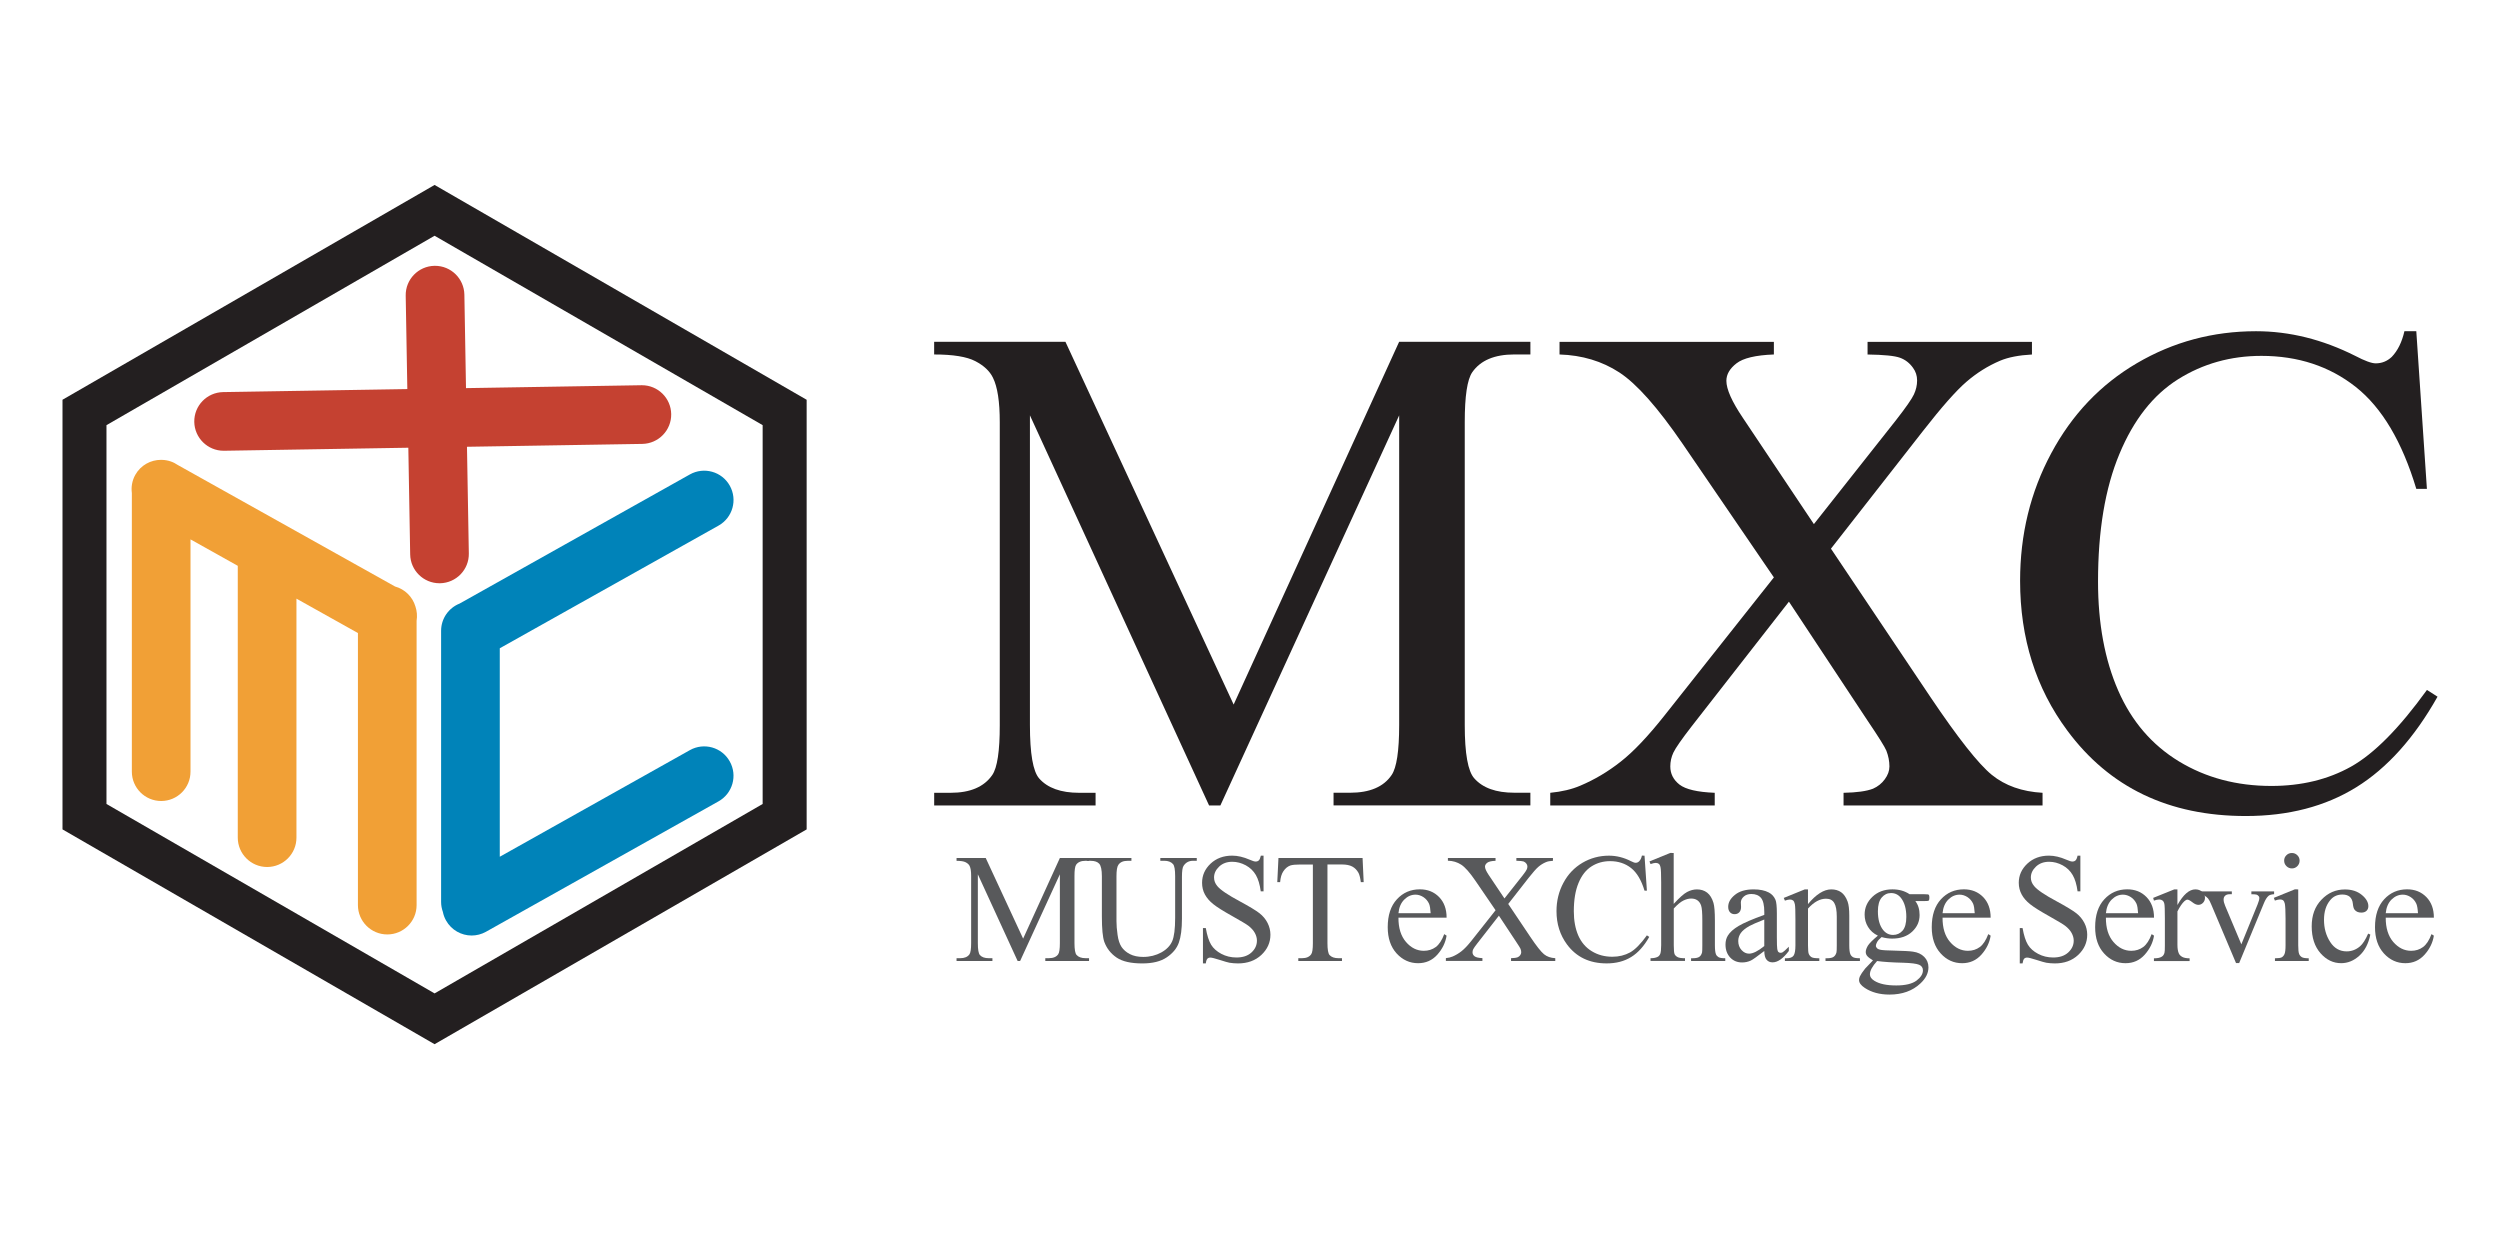 <?xml version="1.0" encoding="utf-8"?>
<!-- Generator: Adobe Illustrator 14.0.0, SVG Export Plug-In . SVG Version: 6.00 Build 43363)  -->
<!DOCTYPE svg PUBLIC "-//W3C//DTD SVG 1.1//EN" "http://www.w3.org/Graphics/SVG/1.1/DTD/svg11.dtd">
<svg version="1.1" id="Layer_1" xmlns="http://www.w3.org/2000/svg" xmlns:xlink="http://www.w3.org/1999/xlink" x="0px" y="0px"
	 width="100px" height="50px" viewBox="0 0 100 50" enable-background="new 0 0 100 50" xml:space="preserve">
<g display="none">
	<g display="inline">
		<path d="M83.696,33.272V13.127h-4.226v20.146H83.696z"/>
		<path d="M44.07,33.771V19.553h-4.226v14.218H44.07z"/>
		<path d="M45.204,13.448c0.024-1.618-1.342-2.949-3.054-2.975c-1.71-0.025-3.118,1.265-3.141,2.884
			c-0.021,1.453,1.08,2.671,2.542,2.924c-0.018,0.317-0.085,0.718-0.28,1.092c0,0,2.741-0.607,3.655-2.754
			C45.098,14.261,45.198,13.866,45.204,13.448z"/>
		<g>
			<path d="M75.706,21.193c-1.094-1.306-2.411-1.96-3.955-1.96c-1.966,0-3.482,0.766-4.547,2.297l0.013-1.978h-3.762
				c0.02,0.931-0.005,19.976-0.005,19.976h4.227l0.055-7.065c0.313,0.477,0.781,0.861,1.404,1.157
				c0.625,0.295,1.322,0.441,2.095,0.441c1.65,0,3.047-0.618,4.186-1.856c1.286-1.412,1.928-3.327,1.928-5.747
				C77.345,24.253,76.797,22.498,75.706,21.193z M70.398,30.908c-1.689,0-3.058-1.901-3.058-4.246c0-2.345,1.368-4.246,3.058-4.246
				c1.688,0,3.057,1.9,3.057,4.246C73.455,29.007,72.087,30.908,70.398,30.908z"/>
		</g>
		<path d="M60.58,25.252c0-0.044-0.005-0.084-0.006-0.128c-0.063-3.088-2.323-5.571-5.108-5.571c-1.59,0-3.011,0.811-3.948,2.079
			h-0.001l0.006-2.079h-4.089v14.218h4.555v-4.35v-2.178v-0.177c0-0.446,0.068-0.857,0.204-1.236
			c0.137-0.378,0.382-0.731,0.737-1.061c0.354-0.329,0.796-0.494,1.323-0.494c0.745,0,1.282,0.271,1.608,0.814
			c0.245,0.406,0.399,0.938,0.46,1.596c0.021,0.22,0.031,0.453,0.031,0.701v3.473v2.911h4.228v-8.432
			c0-0.019-0.002-0.035-0.002-0.054C60.578,25.273,60.58,25.263,60.58,25.252z"/>
		<g>
			<path d="M87.433,39.528h4.724c0.252-0.647,0.589-1.517,1.019-2.637c0.601-1.563,2.411-6.303,2.411-6.303L99.5,20.401h-4.387
				l-2.849,6.623l-2.575-6.623h-4.158l4.586,10.68L87.433,39.528z"/>
		</g>
	</g>
	<g display="inline">
		<path fill="#93C83D" d="M6.784,26.606c1.134-1.136,1.134-2.981,0-4.115l-4.073-4.074l2.057-2.057l4.074,4.074
			c2.268,2.269,2.268,5.959,0,8.228l-4.135,4.135L2.65,30.741L6.784,26.606z"/>
		<circle fill="#93C83D" cx="2.711" cy="24.579" r="2.211"/>
		<path fill="#8C5DA5" d="M21.227,26.606c-1.134-1.136-1.134-2.981,0-4.115l4.071-4.072l-2.057-2.057l-4.072,4.071
			c-2.268,2.269-2.268,5.96,0,8.229l4.135,4.134l2.057-2.057L21.227,26.606z"/>
		<circle fill="#8C5DA5" cx="25.3" cy="24.579" r="2.211"/>
		<path fill="#00C0F2" d="M16.033,31.801c-1.135-1.135-2.98-1.135-4.114,0l-4.104,4.104l-2.057-2.057l4.104-4.105
			c2.269-2.268,5.959-2.268,8.228,0l4.135,4.136l-2.057,2.058L16.033,31.801z"/>
		<path fill="#00C0F2" d="M14.005,33.664c-1.221,0-2.21,0.988-2.21,2.21s0.99,2.211,2.21,2.211c1.222,0,2.212-0.989,2.212-2.211
			S15.228,33.664,14.005,33.664z"/>
		<path fill="#F06022" d="M16.033,17.358c-1.135,1.134-2.98,1.134-4.114,0l-4.074-4.074L5.788,15.34l4.073,4.074
			c2.269,2.269,5.959,2.269,8.228,0l4.104-4.104l-2.057-2.056L16.033,17.358z"/>
		<path fill="#F06022" d="M14.005,11.073c-1.221,0-2.21,0.99-2.21,2.21c0,1.222,0.99,2.21,2.21,2.21c1.222,0,2.212-0.989,2.212-2.21
			C16.217,12.063,15.228,11.073,14.005,11.073z"/>
	</g>
</g>
<g display="none">
	<g display="inline">
		<g>
			<rect x="24.16" y="2.861" fill="#ED2330" width="18.615" height="18.615"/>
		</g>
		<g>
			<rect x="26.859" y="5.598" fill="#FFFFFF" width="13.178" height="13.14"/>
		</g>
		<g>
			<rect x="29.615" y="8.435" fill="#ED2330" width="7.701" height="7.701"/>
		</g>
	</g>
	<g display="inline">
		<g>
			<rect x="78.764" y="12.625" fill="#165DA1" width="16.781" height="16.785"/>
		</g>
		<g>
			<rect x="81.195" y="15.094" fill="#FFFFFF" width="11.883" height="11.847"/>
		</g>
		<g>
			<rect x="83.682" y="17.652" fill="#165DA1" width="6.94" height="6.943"/>
		</g>
	</g>
	<g display="inline">
		<g>
			<rect x="5.545" y="21.476" fill="#FCCC15" width="18.615" height="18.613"/>
		</g>
		<g>
			<rect x="8.245" y="24.212" fill="#FFFFFF" width="13.178" height="13.14"/>
		</g>
		<g>
			<rect x="11" y="27.05" fill="#FCCC15" width="7.7" height="7.7"/>
		</g>
	</g>
	<g display="inline">
		<path fill="#231F20" d="M25.608,39.59V23.019h6.559l2.923,10.334l2.922-10.334h6.559V39.59h-4.878v-5.063l0.069-2.578l0.276-2.992
			h-0.046L36.978,39.59h-3.775l-3.015-10.634h-0.046l0.23,2.44l0.115,2.577v5.616H25.608L25.608,39.59z"/>
		<path fill="#231F20" d="M60.061,41.452l-2.257-2.276c-0.537,0.23-1.14,0.429-1.806,0.599c-0.669,0.169-1.439,0.252-2.313,0.252
			c-1.304,0-2.493-0.198-3.567-0.599c-1.074-0.399-1.991-0.981-2.75-1.749c-0.76-0.766-1.343-1.699-1.749-2.797
			c-0.407-1.096-0.61-2.335-0.61-3.717c0-1.271,0.207-2.441,0.622-3.51c0.414-1.066,1.008-1.979,1.783-2.738
			c0.774-0.76,1.696-1.338,2.761-1.737c1.067-0.399,2.237-0.599,3.511-0.599c1.32,0,2.521,0.218,3.602,0.656
			c1.083,0.437,2.002,1.051,2.761,1.841c0.759,0.791,1.34,1.712,1.737,2.761c0.4,1.051,0.6,2.175,0.6,3.373
			c0,1.074-0.162,2.13-0.482,3.164c-0.323,1.036-0.806,1.952-1.45,2.75l1.887,1.911L60.061,41.452z M54.95,31.534l1.773,1.796
			c0.152-0.554,0.23-1.259,0.23-2.118c0-1.41-0.297-2.528-0.887-3.349c-0.591-0.821-1.4-1.231-2.43-1.231
			c-0.581,0-1.081,0.134-1.495,0.403c-0.414,0.268-0.748,0.62-1.001,1.059c-0.253,0.438-0.433,0.924-0.54,1.461
			c-0.108,0.538-0.162,1.089-0.162,1.657c0,0.582,0.05,1.148,0.149,1.692s0.272,1.049,0.519,1.519
			c0.244,0.469,0.582,0.844,1.012,1.127c0.429,0.285,0.951,0.426,1.565,0.426c0.262,0,0.537-0.053,0.828-0.161l-1.864-1.864
			L54.95,31.534z"/>
		<path fill="#231F20" d="M68.278,33.813v5.777h-5.433V23.019h7.825c2.7,0,4.6,0.372,5.695,1.116
			c1.098,0.744,1.646,1.943,1.646,3.601c0,0.997-0.232,1.856-0.702,2.578c-0.467,0.721-1.162,1.212-2.081,1.474
			c0.554,0.198,0.978,0.379,1.276,0.54c0.3,0.162,0.568,0.389,0.805,0.68c0.238,0.291,0.419,0.69,0.543,1.197
			c0.123,0.507,0.184,1.167,0.184,1.979c0,1.242,0.03,2.036,0.091,2.383c0.063,0.344,0.224,0.517,0.484,0.517v0.507h-5.499
			c-0.078-0.199-0.143-0.563-0.196-1.094c-0.055-0.528-0.081-1.131-0.081-1.806c0-0.583-0.034-1.05-0.104-1.404
			c-0.069-0.353-0.202-0.636-0.401-0.853c-0.201-0.215-0.487-0.372-0.864-0.472c-0.377-0.099-0.886-0.149-1.531-0.149H68.278z
			 M68.278,30.177h2.14c0.874,0,1.522-0.123,1.945-0.368c0.42-0.245,0.632-0.644,0.632-1.197c0-0.567-0.198-0.997-0.599-1.289
			c-0.398-0.292-0.926-0.437-1.588-0.437h-2.53V30.177z"/>
	</g>
	<g display="inline">
		<g>
			<rect x="79.883" y="37.858" fill="#231F20" width="9.475" height="9.477"/>
		</g>
		<g>
			<rect x="81.063" y="39.057" fill="#FFFFFF" width="7.11" height="7.091"/>
		</g>
		<g>
			<rect x="83.412" y="41.4" fill="#231F20" width="2.412" height="2.406"/>
		</g>
	</g>
</g>
<g>
	<g>
		<path fill="#231F20" d="M48.363,32.218l-7.166-15.604v12.389c0,1.141,0.123,1.853,0.369,2.134c0.337,0.383,0.87,0.575,1.6,0.575
			h0.657v0.507h-6.456v-0.507h0.656c0.784,0,1.34-0.236,1.667-0.711c0.202-0.292,0.301-0.957,0.301-1.997V16.888
			c0-0.821-0.091-1.414-0.273-1.779c-0.127-0.264-0.363-0.485-0.705-0.663c-0.342-0.178-0.891-0.267-1.647-0.267v-0.506h5.252
			l6.728,14.509l6.619-14.509h5.251v0.505h-0.643c-0.793,0-1.353,0.238-1.682,0.711c-0.202,0.292-0.301,0.958-0.301,1.997v12.116
			c0,1.14,0.127,1.852,0.382,2.133c0.338,0.383,0.871,0.574,1.599,0.574h0.644v0.507h-7.873V31.71h0.656
			c0.792,0,1.349-0.236,1.668-0.711c0.199-0.292,0.301-0.957,0.301-1.996V16.614l-7.152,15.604H48.363z"/>
		<path fill="#231F20" d="M73.238,21.947l3.979,5.935c1.104,1.641,1.922,2.677,2.454,3.111c0.534,0.434,1.211,0.673,2.031,0.719
			v0.506h-7.96v-0.506c0.53-0.01,0.921-0.064,1.179-0.164c0.189-0.083,0.349-0.209,0.471-0.377c0.124-0.169,0.185-0.339,0.185-0.514
			c0-0.208-0.041-0.419-0.122-0.629c-0.063-0.154-0.315-0.555-0.752-1.202l-3.146-4.759l-3.884,4.978
			c-0.409,0.528-0.656,0.883-0.738,1.06c-0.083,0.177-0.123,0.361-0.123,0.553c0,0.292,0.123,0.534,0.369,0.727
			c0.247,0.19,0.715,0.3,1.408,0.327v0.506H62.01v-0.506c0.465-0.045,0.866-0.141,1.204-0.286c0.565-0.239,1.104-0.557,1.614-0.96
			c0.511-0.399,1.094-1.016,1.75-1.844l4.377-5.526l-3.652-5.346c-0.993-1.45-1.837-2.4-2.529-2.852
			c-0.692-0.452-1.491-0.691-2.393-0.719v-0.505h8.574v0.505c-0.729,0.027-1.229,0.146-1.497,0.356
			c-0.269,0.209-0.403,0.441-0.403,0.697c0,0.338,0.22,0.83,0.656,1.477l2.844,4.255l3.295-4.171
			c0.384-0.493,0.619-0.83,0.705-1.013c0.085-0.182,0.129-0.368,0.129-0.56s-0.055-0.36-0.163-0.506
			c-0.136-0.192-0.31-0.327-0.521-0.404c-0.209-0.077-0.643-0.121-1.298-0.13v-0.505h6.576v0.505
			c-0.52,0.028-0.943,0.11-1.271,0.247c-0.493,0.209-0.943,0.493-1.354,0.848c-0.411,0.354-0.991,1.012-1.737,1.968L73.238,21.947z"
			/>
		<path fill="#231F20" d="M96.652,13.249l0.424,6.306h-0.424c-0.566-1.887-1.373-3.246-2.42-4.076
			c-1.051-0.829-2.309-1.244-3.775-1.244c-1.229,0-2.341,0.312-3.336,0.937c-0.994,0.625-1.777,1.621-2.345,2.988
			c-0.571,1.367-0.855,3.068-0.855,5.101c0,1.676,0.269,3.131,0.807,4.362s1.348,2.173,2.427,2.831
			c1.081,0.657,2.314,0.984,3.7,0.984c1.203,0,2.266-0.258,3.187-0.773c0.92-0.516,1.933-1.539,3.036-3.068l0.423,0.271
			c-0.929,1.649-2.015,2.858-3.255,3.625c-1.239,0.766-2.712,1.148-4.416,1.148c-3.073,0-5.452-1.139-7.139-3.42
			c-1.258-1.695-1.887-3.691-1.887-5.989c0-1.851,0.413-3.551,1.245-5.101c0.829-1.549,1.97-2.75,3.426-3.603
			c1.453-0.852,3.042-1.279,4.766-1.279c1.34,0,2.662,0.329,3.967,0.985c0.382,0.2,0.655,0.3,0.82,0.3
			c0.245,0,0.459-0.085,0.643-0.259c0.237-0.247,0.406-0.588,0.506-1.026L96.652,13.249L96.652,13.249z"/>
	</g>
	<g>
		<path fill="#58595B" d="M40.706,38.441l-1.592-3.468v2.753c0,0.255,0.027,0.411,0.082,0.475c0.075,0.086,0.193,0.127,0.355,0.127
			h0.146v0.113h-1.435v-0.113h0.146c0.174,0,0.298-0.052,0.371-0.156c0.044-0.065,0.067-0.213,0.067-0.445v-2.693
			c0-0.182-0.02-0.313-0.061-0.396c-0.028-0.058-0.08-0.106-0.156-0.146s-0.198-0.059-0.367-0.059V34.32h1.167l1.496,3.225
			l1.47-3.225h1.167v0.112h-0.143c-0.176,0-0.301,0.053-0.374,0.158c-0.044,0.064-0.066,0.212-0.066,0.442v2.693
			c0,0.253,0.028,0.411,0.084,0.473c0.076,0.085,0.194,0.129,0.356,0.129h0.143v0.112h-1.75v-0.112h0.146
			c0.176,0,0.299-0.053,0.371-0.158c0.044-0.065,0.066-0.213,0.066-0.443v-2.754l-1.59,3.468L40.706,38.441L40.706,38.441z"/>
		<path fill="#58595B" d="M46.413,34.433V34.32h1.458v0.112h-0.156c-0.161,0-0.286,0.069-0.374,0.204
			c-0.042,0.063-0.063,0.209-0.063,0.438v1.672c0,0.413-0.042,0.732-0.125,0.961c-0.081,0.228-0.242,0.424-0.482,0.586
			c-0.24,0.164-0.566,0.244-0.98,0.244c-0.45,0-0.791-0.076-1.023-0.232c-0.233-0.157-0.398-0.367-0.496-0.63
			c-0.064-0.182-0.097-0.52-0.097-1.016v-1.61c0-0.253-0.036-0.418-0.105-0.499c-0.07-0.077-0.183-0.117-0.339-0.117h-0.155v-0.112
			h1.781v0.112h-0.158c-0.17,0-0.292,0.054-0.364,0.161c-0.051,0.071-0.076,0.225-0.076,0.455v1.795c0,0.16,0.014,0.345,0.044,0.552
			c0.028,0.207,0.083,0.366,0.159,0.482c0.078,0.115,0.188,0.211,0.333,0.286c0.145,0.075,0.323,0.113,0.533,0.113
			c0.269,0,0.51-0.062,0.724-0.179c0.212-0.118,0.357-0.269,0.436-0.45c0.079-0.184,0.118-0.494,0.118-0.932v-1.669
			c0-0.257-0.028-0.418-0.085-0.483c-0.079-0.089-0.196-0.133-0.353-0.133H46.413L46.413,34.433z"/>
		<path fill="#58595B" d="M50.542,34.226v1.427H50.43c-0.037-0.273-0.102-0.492-0.196-0.653c-0.095-0.163-0.229-0.292-0.402-0.387
			c-0.176-0.094-0.355-0.142-0.542-0.142c-0.211,0-0.385,0.063-0.522,0.191c-0.137,0.13-0.206,0.274-0.206,0.439
			c0,0.125,0.043,0.239,0.131,0.343c0.125,0.153,0.424,0.354,0.896,0.607c0.385,0.208,0.648,0.367,0.789,0.477
			c0.141,0.111,0.25,0.241,0.325,0.391c0.076,0.149,0.114,0.308,0.114,0.471c0,0.312-0.122,0.581-0.363,0.808
			c-0.242,0.226-0.554,0.339-0.935,0.339c-0.119,0-0.232-0.011-0.337-0.027c-0.063-0.012-0.193-0.047-0.39-0.112
			c-0.198-0.063-0.324-0.095-0.376-0.095c-0.051,0-0.09,0.015-0.12,0.045c-0.03,0.031-0.052,0.094-0.064,0.188h-0.114v-1.412h0.114
			c0.052,0.295,0.123,0.517,0.212,0.664c0.089,0.146,0.226,0.269,0.409,0.366s0.385,0.146,0.604,0.146
			c0.253,0,0.453-0.065,0.601-0.2c0.146-0.134,0.219-0.292,0.219-0.475c0-0.101-0.027-0.203-0.083-0.306
			c-0.056-0.103-0.142-0.198-0.259-0.289c-0.08-0.061-0.295-0.189-0.648-0.388c-0.353-0.197-0.604-0.354-0.751-0.472
			c-0.149-0.117-0.262-0.248-0.339-0.389c-0.078-0.142-0.114-0.299-0.114-0.469c0-0.296,0.113-0.55,0.339-0.765
			c0.227-0.213,0.516-0.321,0.866-0.321c0.219,0,0.451,0.055,0.696,0.161c0.113,0.05,0.193,0.075,0.24,0.075
			c0.052,0,0.096-0.014,0.128-0.046c0.034-0.031,0.061-0.096,0.082-0.19H50.542L50.542,34.226z"/>
		<path fill="#58595B" d="M54.503,34.32l0.044,0.966h-0.114c-0.022-0.169-0.053-0.291-0.09-0.364
			c-0.063-0.117-0.146-0.203-0.251-0.26c-0.106-0.056-0.242-0.083-0.413-0.083h-0.581v3.147c0,0.254,0.028,0.411,0.083,0.475
			c0.077,0.084,0.196,0.127,0.356,0.127h0.142v0.112h-1.747v-0.112h0.145c0.175,0,0.298-0.052,0.371-0.158
			c0.046-0.064,0.067-0.212,0.067-0.443v-3.147h-0.496c-0.192,0-0.328,0.013-0.41,0.041c-0.105,0.04-0.195,0.112-0.271,0.224
			c-0.074,0.108-0.119,0.257-0.133,0.441h-0.114l0.047-0.965H54.503L54.503,34.32z"/>
		<path fill="#58595B" d="M55.938,36.706c-0.003,0.413,0.099,0.737,0.301,0.972c0.202,0.235,0.44,0.354,0.714,0.354
			c0.183,0,0.341-0.051,0.477-0.15c0.135-0.101,0.248-0.272,0.339-0.517l0.094,0.061c-0.042,0.278-0.166,0.53-0.369,0.76
			c-0.206,0.229-0.462,0.342-0.77,0.342c-0.334,0-0.62-0.13-0.859-0.39c-0.237-0.261-0.356-0.611-0.356-1.051
			c0-0.478,0.122-0.849,0.366-1.114c0.244-0.267,0.551-0.4,0.92-0.4c0.312,0,0.568,0.104,0.769,0.309c0.2,0.206,0.3,0.479,0.3,0.825
			L55.938,36.706L55.938,36.706z M55.938,36.529h1.288c-0.011-0.179-0.031-0.303-0.063-0.378c-0.051-0.112-0.127-0.201-0.227-0.267
			c-0.101-0.064-0.205-0.098-0.314-0.098c-0.169,0-0.319,0.065-0.45,0.196C56.038,36.114,55.96,36.297,55.938,36.529z"/>
		<path fill="#58595B" d="M60.329,36.158l0.885,1.319c0.245,0.364,0.427,0.595,0.546,0.692s0.269,0.149,0.451,0.158v0.113h-1.769
			v-0.113c0.118-0.003,0.205-0.014,0.262-0.036c0.043-0.018,0.077-0.045,0.104-0.083c0.028-0.039,0.041-0.077,0.041-0.115
			c0-0.046-0.009-0.092-0.028-0.14c-0.013-0.034-0.069-0.123-0.166-0.268l-0.699-1.058l-0.862,1.106
			c-0.092,0.118-0.147,0.196-0.165,0.236c-0.019,0.039-0.028,0.079-0.028,0.122c0,0.067,0.028,0.119,0.083,0.161
			s0.158,0.066,0.313,0.073v0.112h-1.462v-0.112c0.104-0.011,0.192-0.031,0.269-0.064c0.123-0.052,0.244-0.124,0.357-0.213
			s0.243-0.225,0.39-0.409l0.972-1.229l-0.812-1.188c-0.221-0.322-0.408-0.534-0.563-0.635c-0.155-0.1-0.331-0.154-0.532-0.158
			V34.32h1.906v0.112c-0.161,0.006-0.274,0.032-0.333,0.078c-0.06,0.047-0.089,0.101-0.089,0.156c0,0.075,0.049,0.184,0.145,0.328
			l0.633,0.944l0.733-0.927c0.084-0.109,0.137-0.184,0.155-0.225c0.02-0.039,0.03-0.082,0.03-0.125c0-0.042-0.014-0.08-0.038-0.112
			c-0.029-0.042-0.069-0.072-0.114-0.09c-0.047-0.016-0.145-0.025-0.289-0.028V34.32h1.463v0.112
			c-0.116,0.006-0.21,0.023-0.283,0.055c-0.11,0.046-0.21,0.109-0.302,0.188c-0.091,0.079-0.22,0.226-0.387,0.438L60.329,36.158z"/>
		<path fill="#58595B" d="M65.781,34.226l0.095,1.401h-0.095c-0.126-0.419-0.305-0.721-0.537-0.905
			c-0.233-0.184-0.515-0.276-0.839-0.276c-0.274,0-0.521,0.068-0.742,0.208c-0.221,0.139-0.395,0.358-0.521,0.663
			c-0.127,0.304-0.189,0.683-0.189,1.134c0,0.373,0.06,0.695,0.179,0.971c0.121,0.272,0.3,0.482,0.54,0.627
			c0.24,0.147,0.514,0.221,0.822,0.221c0.267,0,0.503-0.06,0.709-0.173c0.204-0.114,0.428-0.342,0.673-0.683l0.094,0.062
			c-0.206,0.366-0.447,0.635-0.722,0.804c-0.276,0.172-0.604,0.256-0.982,0.256c-0.685,0-1.213-0.253-1.587-0.759
			c-0.278-0.378-0.419-0.82-0.419-1.33c0-0.412,0.092-0.79,0.277-1.134c0.184-0.346,0.438-0.61,0.762-0.802
			c0.322-0.188,0.676-0.284,1.059-0.284c0.297,0,0.592,0.072,0.881,0.22c0.084,0.043,0.146,0.065,0.183,0.065
			c0.055,0,0.103-0.018,0.143-0.059c0.054-0.054,0.091-0.129,0.111-0.228L65.781,34.226L65.781,34.226z"/>
		<path fill="#58595B" d="M66.948,34.12v2.036c0.227-0.246,0.403-0.406,0.535-0.476s0.264-0.104,0.396-0.104
			c0.157,0,0.294,0.043,0.408,0.13c0.112,0.088,0.197,0.225,0.252,0.411c0.038,0.127,0.057,0.366,0.057,0.711v0.984
			c0,0.176,0.016,0.297,0.043,0.36c0.021,0.049,0.056,0.087,0.104,0.116c0.049,0.028,0.139,0.042,0.268,0.042v0.109h-1.368v-0.109
			h0.064c0.129,0,0.219-0.021,0.271-0.061c0.052-0.038,0.085-0.098,0.105-0.175c0.007-0.032,0.01-0.127,0.01-0.285v-0.983
			c0-0.305-0.015-0.504-0.047-0.599c-0.03-0.095-0.082-0.167-0.15-0.215s-0.151-0.07-0.249-0.07c-0.1,0-0.202,0.027-0.311,0.08
			c-0.107,0.052-0.236,0.158-0.385,0.318v1.471c0,0.189,0.012,0.308,0.032,0.354c0.021,0.046,0.06,0.086,0.117,0.117
			c0.059,0.033,0.157,0.047,0.3,0.047v0.109h-1.379v-0.109c0.123,0,0.22-0.019,0.291-0.058c0.04-0.021,0.073-0.059,0.098-0.116
			c0.023-0.056,0.037-0.172,0.037-0.346v-2.52c0-0.318-0.009-0.514-0.024-0.586c-0.013-0.072-0.037-0.125-0.069-0.149
			c-0.032-0.025-0.074-0.038-0.127-0.038c-0.042,0-0.111,0.015-0.205,0.047l-0.043-0.106l0.833-0.34L66.948,34.12L66.948,34.12z"/>
		<path fill="#58595B" d="M70.571,38.04c-0.286,0.22-0.465,0.35-0.538,0.382c-0.109,0.051-0.225,0.076-0.349,0.076
			c-0.192,0-0.352-0.065-0.476-0.197s-0.188-0.305-0.188-0.52c0-0.136,0.031-0.253,0.092-0.354c0.082-0.138,0.228-0.267,0.433-0.389
			c0.206-0.122,0.548-0.27,1.027-0.443v-0.109c0-0.276-0.045-0.469-0.133-0.571c-0.089-0.104-0.217-0.155-0.385-0.155
			c-0.127,0-0.229,0.036-0.304,0.104c-0.076,0.069-0.116,0.147-0.116,0.235l0.008,0.179c0,0.093-0.024,0.164-0.071,0.214
			c-0.049,0.051-0.11,0.075-0.188,0.075c-0.075,0-0.137-0.026-0.184-0.078c-0.048-0.053-0.071-0.124-0.071-0.216
			c0-0.175,0.088-0.333,0.269-0.479c0.178-0.146,0.427-0.219,0.749-0.219c0.248,0,0.45,0.042,0.608,0.126
			c0.119,0.063,0.209,0.16,0.266,0.294c0.035,0.086,0.054,0.266,0.054,0.536v0.944c0,0.266,0.006,0.428,0.016,0.487
			c0.011,0.061,0.026,0.101,0.05,0.121s0.05,0.029,0.081,0.029c0.032,0,0.061-0.007,0.085-0.021
			c0.043-0.024,0.125-0.101,0.247-0.222v0.17c-0.228,0.304-0.444,0.455-0.651,0.455c-0.099,0-0.178-0.033-0.237-0.103
			C70.604,38.323,70.574,38.206,70.571,38.04z M70.571,37.842v-1.061c-0.306,0.121-0.504,0.208-0.592,0.258
			c-0.161,0.09-0.276,0.184-0.346,0.28c-0.067,0.098-0.103,0.203-0.103,0.319c0,0.146,0.043,0.267,0.131,0.363
			c0.087,0.096,0.188,0.145,0.301,0.145C70.118,38.146,70.32,38.046,70.571,37.842z"/>
		<path fill="#58595B" d="M72.319,36.164c0.325-0.392,0.637-0.589,0.933-0.589c0.152,0,0.282,0.038,0.392,0.113
			c0.11,0.076,0.196,0.201,0.261,0.376c0.044,0.122,0.066,0.309,0.066,0.559v1.189c0,0.176,0.016,0.296,0.044,0.357
			c0.022,0.051,0.058,0.09,0.107,0.119c0.05,0.028,0.142,0.042,0.275,0.042v0.109h-1.377v-0.109h0.059
			c0.129,0,0.22-0.021,0.271-0.061c0.053-0.038,0.088-0.098,0.109-0.175c0.008-0.029,0.012-0.125,0.012-0.285V36.67
			c0-0.253-0.033-0.437-0.1-0.55c-0.065-0.115-0.176-0.172-0.331-0.172c-0.242,0-0.482,0.131-0.72,0.395v1.468
			c0,0.188,0.011,0.305,0.033,0.35c0.028,0.06,0.067,0.103,0.116,0.13c0.05,0.027,0.151,0.04,0.304,0.04v0.11h-1.377v-0.11h0.062
			c0.141,0,0.236-0.035,0.285-0.106c0.05-0.071,0.074-0.21,0.074-0.412v-1.033c0-0.335-0.007-0.538-0.022-0.61
			s-0.038-0.123-0.07-0.15c-0.031-0.024-0.072-0.039-0.126-0.039c-0.057,0-0.125,0.016-0.203,0.045l-0.046-0.109l0.837-0.34h0.132
			L72.319,36.164L72.319,36.164L72.319,36.164z"/>
		<path fill="#58595B" d="M75.115,37.426c-0.171-0.082-0.302-0.198-0.393-0.348c-0.092-0.149-0.137-0.313-0.137-0.494
			c0-0.276,0.104-0.513,0.312-0.712c0.208-0.197,0.474-0.298,0.798-0.298c0.266,0,0.495,0.064,0.689,0.195h0.59
			c0.087,0,0.138,0.003,0.153,0.007c0.013,0.006,0.023,0.016,0.031,0.025c0.012,0.019,0.017,0.052,0.017,0.099
			c0,0.053-0.005,0.088-0.015,0.108c-0.006,0.012-0.015,0.02-0.032,0.024c-0.014,0.008-0.065,0.01-0.154,0.01h-0.361
			c0.113,0.147,0.171,0.333,0.171,0.56c0,0.26-0.101,0.481-0.298,0.665c-0.199,0.185-0.465,0.277-0.8,0.277
			c-0.137,0-0.278-0.02-0.422-0.061c-0.09,0.075-0.15,0.143-0.181,0.201c-0.032,0.059-0.048,0.106-0.048,0.148
			c0,0.035,0.017,0.066,0.05,0.1s0.1,0.057,0.196,0.069c0.057,0.009,0.198,0.016,0.426,0.021c0.417,0.012,0.688,0.023,0.811,0.044
			c0.188,0.025,0.339,0.095,0.452,0.21c0.111,0.112,0.168,0.253,0.168,0.418c0,0.229-0.106,0.444-0.322,0.644
			c-0.315,0.297-0.729,0.445-1.237,0.445c-0.39,0-0.722-0.09-0.988-0.267c-0.154-0.102-0.229-0.205-0.229-0.315
			c0-0.049,0.012-0.097,0.034-0.146c0.035-0.074,0.104-0.18,0.211-0.313c0.015-0.018,0.118-0.127,0.312-0.327
			c-0.107-0.064-0.182-0.12-0.226-0.17c-0.043-0.049-0.063-0.106-0.063-0.168c0-0.07,0.029-0.153,0.084-0.249
			C74.773,37.734,74.906,37.601,75.115,37.426z M75.084,38.441c-0.095,0.104-0.166,0.199-0.215,0.29
			c-0.049,0.088-0.073,0.17-0.073,0.244c0,0.099,0.06,0.183,0.176,0.255c0.203,0.128,0.495,0.188,0.879,0.188
			c0.364,0,0.634-0.065,0.807-0.192c0.172-0.129,0.259-0.267,0.259-0.412c0-0.104-0.051-0.181-0.154-0.224
			c-0.106-0.044-0.314-0.07-0.626-0.08C75.682,38.499,75.33,38.476,75.084,38.441z M75.643,35.722c-0.149,0-0.274,0.059-0.375,0.18
			c-0.101,0.119-0.152,0.302-0.152,0.549c0,0.321,0.068,0.569,0.207,0.746c0.105,0.132,0.238,0.2,0.401,0.2
			c0.153,0,0.281-0.059,0.381-0.173c0.099-0.116,0.148-0.298,0.148-0.545c0-0.323-0.07-0.575-0.21-0.757
			C75.938,35.789,75.806,35.722,75.643,35.722z"/>
		<path fill="#58595B" d="M77.702,36.706c-0.003,0.413,0.098,0.737,0.3,0.972c0.203,0.235,0.441,0.354,0.715,0.354
			c0.182,0,0.34-0.051,0.475-0.15s0.247-0.272,0.339-0.517l0.095,0.061c-0.043,0.278-0.166,0.53-0.37,0.76
			c-0.206,0.229-0.463,0.342-0.769,0.342c-0.336,0-0.622-0.13-0.859-0.39c-0.239-0.261-0.358-0.611-0.358-1.051
			c0-0.478,0.123-0.849,0.366-1.114c0.245-0.267,0.552-0.4,0.92-0.4c0.312,0,0.568,0.104,0.77,0.309
			c0.199,0.206,0.3,0.479,0.3,0.825L77.702,36.706L77.702,36.706z M77.702,36.529h1.287c-0.011-0.179-0.032-0.303-0.063-0.378
			c-0.052-0.112-0.127-0.201-0.227-0.267c-0.1-0.064-0.206-0.098-0.314-0.098c-0.169,0-0.32,0.065-0.451,0.196
			C77.8,36.114,77.724,36.297,77.702,36.529z"/>
		<path fill="#58595B" d="M83.215,34.226v1.427h-0.112c-0.037-0.273-0.102-0.492-0.197-0.653c-0.094-0.163-0.227-0.292-0.4-0.387
			c-0.176-0.094-0.354-0.142-0.542-0.142c-0.212,0-0.385,0.063-0.523,0.191c-0.137,0.13-0.207,0.274-0.207,0.439
			c0,0.125,0.044,0.239,0.133,0.343c0.124,0.153,0.423,0.354,0.896,0.607c0.384,0.208,0.646,0.367,0.788,0.477
			c0.142,0.111,0.248,0.241,0.325,0.391s0.113,0.308,0.113,0.471c0,0.312-0.121,0.581-0.362,0.808
			c-0.242,0.226-0.552,0.339-0.934,0.339c-0.121,0-0.233-0.011-0.338-0.027c-0.064-0.012-0.194-0.047-0.392-0.112
			c-0.197-0.063-0.323-0.095-0.375-0.095c-0.05,0-0.091,0.015-0.121,0.045c-0.028,0.031-0.051,0.094-0.064,0.188h-0.112v-1.412
			h0.112c0.052,0.295,0.124,0.517,0.213,0.664c0.088,0.146,0.225,0.269,0.408,0.366s0.384,0.146,0.604,0.146
			c0.253,0,0.452-0.065,0.6-0.2c0.148-0.136,0.221-0.292,0.221-0.475c0-0.101-0.028-0.203-0.084-0.306s-0.143-0.198-0.261-0.289
			c-0.078-0.061-0.294-0.189-0.646-0.388c-0.353-0.197-0.604-0.354-0.751-0.472c-0.15-0.119-0.263-0.248-0.339-0.389
			c-0.077-0.142-0.117-0.299-0.117-0.469c0-0.296,0.114-0.55,0.342-0.765c0.228-0.213,0.517-0.321,0.865-0.321
			c0.22,0,0.451,0.055,0.694,0.161c0.114,0.05,0.195,0.075,0.24,0.075c0.054,0,0.098-0.014,0.13-0.046
			c0.033-0.031,0.062-0.096,0.081-0.19H83.215L83.215,34.226z"/>
		<path fill="#58595B" d="M84.236,36.706c-0.002,0.413,0.098,0.737,0.301,0.972c0.203,0.235,0.44,0.354,0.714,0.354
			c0.184,0,0.341-0.051,0.476-0.15s0.247-0.272,0.339-0.517l0.095,0.061c-0.043,0.278-0.167,0.53-0.371,0.76
			c-0.205,0.229-0.461,0.342-0.77,0.342c-0.334,0-0.62-0.13-0.857-0.39c-0.239-0.261-0.357-0.611-0.357-1.051
			c0-0.478,0.121-0.849,0.366-1.114c0.244-0.267,0.552-0.4,0.919-0.4c0.312,0,0.569,0.104,0.769,0.309
			c0.201,0.206,0.301,0.479,0.301,0.825L84.236,36.706L84.236,36.706z M84.236,36.529h1.288c-0.011-0.179-0.031-0.303-0.063-0.378
			c-0.052-0.112-0.126-0.201-0.227-0.267c-0.1-0.064-0.206-0.098-0.316-0.098c-0.167,0-0.317,0.065-0.449,0.196
			C84.336,36.114,84.259,36.297,84.236,36.529z"/>
		<path fill="#58595B" d="M87.097,35.575v0.626c0.233-0.416,0.472-0.626,0.717-0.626c0.11,0,0.204,0.034,0.277,0.103
			c0.072,0.066,0.108,0.146,0.108,0.235c0,0.078-0.027,0.146-0.079,0.2c-0.054,0.055-0.116,0.081-0.188,0.081
			c-0.069,0-0.151-0.034-0.238-0.104c-0.089-0.07-0.155-0.104-0.198-0.104c-0.036,0-0.073,0.02-0.118,0.06
			c-0.091,0.083-0.185,0.22-0.281,0.411v1.334c0,0.154,0.02,0.27,0.058,0.35c0.027,0.057,0.072,0.1,0.14,0.138
			c0.066,0.035,0.163,0.054,0.289,0.054v0.109h-1.427v-0.109c0.143,0,0.249-0.022,0.316-0.067c0.052-0.032,0.087-0.084,0.106-0.155
			c0.012-0.035,0.016-0.133,0.016-0.295v-1.079c0-0.325-0.007-0.518-0.02-0.578c-0.013-0.063-0.036-0.107-0.073-0.137
			c-0.035-0.027-0.078-0.042-0.132-0.042c-0.062,0-0.132,0.016-0.213,0.045l-0.03-0.109l0.843-0.34L87.097,35.575L87.097,35.575z"/>
		<path fill="#58595B" d="M87.962,35.656h1.311v0.113h-0.085c-0.079,0-0.141,0.02-0.181,0.058c-0.043,0.038-0.063,0.09-0.063,0.155
			c0,0.069,0.021,0.155,0.063,0.253l0.647,1.538l0.649-1.595c0.046-0.114,0.07-0.199,0.07-0.259c0-0.029-0.008-0.053-0.024-0.07
			c-0.022-0.03-0.051-0.051-0.084-0.063c-0.037-0.012-0.105-0.016-0.21-0.016v-0.115h0.909v0.113
			c-0.106,0.008-0.178,0.029-0.219,0.063c-0.071,0.061-0.135,0.162-0.191,0.303l-0.988,2.39h-0.125l-0.993-2.349
			c-0.044-0.11-0.087-0.188-0.127-0.237c-0.04-0.047-0.093-0.087-0.156-0.119c-0.034-0.019-0.102-0.036-0.203-0.051V35.656
			L87.962,35.656z"/>
		<path fill="#58595B" d="M91.929,35.575v2.237c0,0.174,0.012,0.289,0.037,0.349c0.025,0.059,0.063,0.099,0.112,0.128
			c0.051,0.028,0.14,0.042,0.271,0.042v0.109h-1.351v-0.109c0.135,0,0.228-0.013,0.273-0.039s0.084-0.07,0.11-0.131
			c0.027-0.062,0.041-0.179,0.041-0.35v-1.073c0-0.302-0.012-0.496-0.028-0.587c-0.014-0.063-0.037-0.11-0.066-0.135
			c-0.031-0.025-0.071-0.038-0.126-0.038c-0.057,0-0.125,0.016-0.207,0.045l-0.042-0.109l0.839-0.34L91.929,35.575L91.929,35.575z
			 M91.677,34.12c0.084,0,0.156,0.029,0.217,0.09c0.06,0.06,0.09,0.131,0.09,0.216s-0.03,0.157-0.09,0.22
			c-0.061,0.061-0.133,0.091-0.217,0.091c-0.085,0-0.157-0.03-0.219-0.091c-0.062-0.062-0.092-0.135-0.092-0.22
			c0-0.086,0.029-0.157,0.09-0.216C91.515,34.149,91.59,34.12,91.677,34.12z"/>
		<path fill="#58595B" d="M94.813,37.383c-0.074,0.367-0.222,0.649-0.441,0.847c-0.219,0.198-0.46,0.297-0.726,0.297
			c-0.316,0-0.591-0.132-0.826-0.398c-0.234-0.267-0.352-0.623-0.352-1.076c0-0.438,0.128-0.793,0.39-1.065
			c0.26-0.274,0.572-0.41,0.938-0.41c0.274,0,0.498,0.072,0.675,0.217c0.176,0.144,0.263,0.296,0.263,0.451
			c0,0.076-0.023,0.138-0.073,0.186c-0.049,0.048-0.119,0.072-0.209,0.072c-0.118,0-0.209-0.038-0.27-0.117
			c-0.034-0.041-0.057-0.123-0.068-0.24c-0.011-0.119-0.053-0.211-0.124-0.276c-0.071-0.06-0.169-0.09-0.295-0.09
			c-0.202,0-0.365,0.075-0.488,0.227c-0.165,0.197-0.247,0.46-0.247,0.787c0,0.331,0.081,0.625,0.245,0.879
			c0.162,0.255,0.384,0.381,0.662,0.381c0.197,0,0.376-0.068,0.534-0.203c0.111-0.094,0.22-0.264,0.325-0.508L94.813,37.383z"/>
		<path fill="#58595B" d="M95.429,36.706c-0.002,0.413,0.1,0.737,0.301,0.972c0.205,0.235,0.44,0.354,0.716,0.354
			c0.184,0,0.341-0.051,0.475-0.15c0.135-0.1,0.247-0.272,0.339-0.517l0.094,0.061c-0.042,0.278-0.165,0.53-0.37,0.76
			c-0.206,0.229-0.462,0.342-0.77,0.342c-0.333,0-0.62-0.13-0.858-0.39c-0.237-0.261-0.356-0.611-0.356-1.051
			c0-0.478,0.122-0.849,0.365-1.114c0.245-0.267,0.552-0.4,0.919-0.4c0.313,0,0.568,0.104,0.77,0.309
			c0.201,0.206,0.301,0.479,0.301,0.825L95.429,36.706L95.429,36.706z M95.429,36.529h1.29c-0.011-0.179-0.032-0.303-0.065-0.378
			c-0.05-0.112-0.126-0.201-0.226-0.267c-0.1-0.064-0.205-0.098-0.315-0.098c-0.168,0-0.318,0.065-0.452,0.196
			C95.529,36.114,95.451,36.297,95.429,36.529z"/>
	</g>
	<path fill="#F1A036" d="M16.617,24.26c-0.114-0.389-0.424-0.693-0.815-0.8l-8.689-4.859c-0.18-0.125-0.396-0.199-0.63-0.206
		c-0.012,0-0.024-0.001-0.036-0.001l0,0c0,0,0,0,0,0c-0.415-0.003-0.819,0.213-1.036,0.601c-0.128,0.23-0.169,0.485-0.137,0.728
		v11.144c0,0.647,0.525,1.173,1.173,1.173c0.648,0,1.173-0.525,1.173-1.173v-9.292l1.891,1.058v10.873
		c0,0.646,0.526,1.174,1.174,1.174c0.648,0,1.173-0.526,1.173-1.174v-9.56l2.459,1.376v10.883c0,0.647,0.526,1.173,1.174,1.173
		s1.173-0.525,1.173-1.173V24.831C16.695,24.637,16.678,24.442,16.617,24.26z"/>
	<path fill="#C54131" d="M25.677,15.409c-0.007,0-0.013,0-0.02,0l-7.017,0.116l-0.065-3.739c-0.012-0.641-0.534-1.153-1.173-1.153
		c-0.007,0-0.014,0-0.021,0c-0.648,0.011-1.165,0.546-1.153,1.193l0.065,3.737l-7.368,0.121c-0.647,0.011-1.165,0.544-1.154,1.192
		c0.011,0.64,0.535,1.154,1.173,1.154c0.006,0,0.013,0,0.02,0l7.369-0.121l0.074,4.268c0.011,0.641,0.534,1.153,1.173,1.153
		c0.007,0,0.014,0,0.021,0c0.648-0.012,1.164-0.545,1.152-1.193l-0.074-4.266l7.015-0.115c0.648-0.012,1.165-0.546,1.154-1.193
		C26.838,15.922,26.315,15.409,25.677,15.409z"/>
	<path fill="#0083B9" d="M27.594,30.006l-7.603,4.264v-8.339l8.751-4.907c0.565-0.317,0.766-1.032,0.449-1.597
		c-0.316-0.566-1.032-0.766-1.597-0.449l-9.21,5.165c-0.433,0.172-0.74,0.594-0.74,1.09v10.843c0,0.14,0.026,0.275,0.071,0.401
		c0.023,0.117,0.064,0.232,0.127,0.344c0.215,0.383,0.613,0.6,1.024,0.6c0.194,0,0.392-0.049,0.573-0.15l9.302-5.217
		c0.565-0.317,0.766-1.033,0.449-1.597C28.875,29.89,28.16,29.688,27.594,30.006z"/>
	<path fill="#231F20" d="M17.383,41.768L2.5,33.176V15.99l14.883-8.592l14.883,8.593v17.185L17.383,41.768L17.383,41.768z
		 M4.259,32.159l13.124,7.577l13.123-7.577V17.006L17.383,9.43L4.259,17.006V32.159L4.259,32.159z"/>
</g>
<g enable-background="new    ">
	<path d="M126.61,24.398c-0.055,0-0.125-0.042-0.125-0.112v-2.647c0-0.069,0.041-0.126,0.111-0.126c0.069,0,0.112,0.057,0.127,0.126
		c0.11,0.561,0.098,0.827,0.321,1.205c0.406,0.7,1.288,1.148,2.396,1.148c1.262,0,2.186-0.742,2.186-1.863
		c0-0.742-0.322-1.218-0.883-1.597c-0.645-0.434-2.283-1.177-3.096-1.751c-0.603-0.42-1.148-1.106-1.148-1.946
		c0-1.457,1.262-2.214,2.563-2.214c0.449,0,0.938,0.126,1.569,0.406c0.224,0.099,0.378,0.154,0.603,0.154
		c0.238,0,0.295-0.154,0.336-0.477c0.015-0.056,0.057-0.084,0.113-0.084c0.055,0,0.125,0.028,0.125,0.084v2.76
		c0,0.084-0.07,0.112-0.125,0.112c-0.07,0-0.127-0.028-0.127-0.112c-0.043-0.658-0.099-1.009-0.295-1.345
		c-0.392-0.645-1.261-1.078-2.144-1.078c-0.91,0-1.849,0.49-1.849,1.484c0,0.364,0.168,0.883,0.392,1.12
		c1.022,1.107,2.676,1.569,3.655,2.284c0.632,0.462,1.037,1.134,1.037,1.975c0,1.513-1.26,2.493-2.703,2.493
		c-0.573,0-0.813-0.042-1.639-0.294c-0.154-0.042-0.309-0.098-0.477-0.154c-0.184-0.056-0.336-0.126-0.49-0.112
		c-0.184,0.015-0.225,0.07-0.309,0.463C126.724,24.37,126.653,24.398,126.61,24.398z"/>
	<path d="M139.62,22.577c0,0.435,0.014,0.799,0.098,0.967c0.127,0.252,0.28,0.393,0.688,0.393c0.111,0,0.154,0.042,0.154,0.126
		s-0.043,0.126-0.141,0.126h-2.186c-0.112,0-0.154-0.056-0.154-0.126c0-0.07,0.042-0.126,0.141-0.126
		c0.309,0,0.547-0.112,0.687-0.393c0.084-0.182,0.098-0.462,0.098-0.967v-2.633c0-1.345-0.026-2.241-1.358-2.241
		c-0.629,0-1.357,0.336-2.381,1.135v3.739c0,0.435,0.015,0.799,0.099,0.967c0.126,0.252,0.28,0.393,0.687,0.393
		c0.112,0,0.154,0.042,0.154,0.126s-0.042,0.126-0.141,0.126h-2.186c-0.111,0-0.154-0.056-0.154-0.126
		c0-0.07,0.043-0.126,0.141-0.126c0.309,0,0.547-0.112,0.688-0.393c0.084-0.182,0.098-0.462,0.098-0.967v-6.528
		c0-0.49-0.027-0.672-0.098-0.826c-0.07-0.154-0.197-0.225-0.406-0.225c-0.112,0-0.267,0.028-0.336,0.043
		c-0.057,0.014-0.153,0.014-0.184-0.07c-0.027-0.099,0.043-0.154,0.113-0.183l1.441-0.616c0.043-0.014,0.084-0.014,0.084,0.042
		v4.328c0.436-0.378,0.926-0.714,1.262-0.938c0.447-0.308,0.951-0.448,1.441-0.448c0.715,0,1.303,0.393,1.526,1.149
		c0.099,0.322,0.127,0.896,0.127,1.639L139.62,22.577L139.62,22.577z"/>
	<path d="M144.575,24.398c-1.877,0-3.055-1.723-3.055-3.6c0-1.947,1.121-3.643,3.18-3.643c1.877,0,3.055,1.737,3.055,3.614
		C147.755,22.717,146.634,24.398,144.575,24.398z M144.435,17.507c-1.051,0-2.172,0.868-2.172,2.899
		c0,1.835,0.758,3.656,2.578,3.656c1.078,0,2.186-0.883,2.186-2.914C147.026,19.328,146.241,17.507,144.435,17.507z"/>
	<path d="M150.552,22.647c0,0.448,0.014,0.7,0.098,0.883c0.099,0.224,0.295,0.42,0.813,0.42c0.099,0,0.142,0.057,0.142,0.126
		c0,0.07-0.043,0.112-0.127,0.112h-2.326c-0.098,0-0.125-0.056-0.125-0.112c0-0.056,0.027-0.126,0.111-0.126
		c0.28,0,0.574-0.098,0.688-0.392c0.07-0.183,0.098-0.463,0.098-0.925V19.02c0-0.49-0.027-0.672-0.098-0.826
		c-0.071-0.154-0.196-0.225-0.406-0.225c-0.111,0-0.268,0.028-0.336,0.042c-0.057,0.015-0.154,0.015-0.184-0.069
		c-0.027-0.099,0.043-0.154,0.113-0.183l1.457-0.616c0.041-0.014,0.084-0.014,0.084,0.042v1.653
		c0.881-1.345,1.357-1.682,2.071-1.682c0.42,0,0.729,0.295,0.742,0.645c0.015,0.421-0.252,0.589-0.461,0.603
		c-0.281,0.014-0.437-0.056-0.589-0.28c-0.1-0.14-0.184-0.238-0.379-0.224c-0.336,0.027-0.616,0.294-0.869,0.602
		c-0.209,0.267-0.362,0.477-0.518,0.701V22.647z"/>
	<path d="M155.997,15.265c0.042,0,0.098,0.042,0.098,0.084v2.018h1.725c0.056,0,0.099,0,0.099,0.056v0.21
		c0,0.056-0.043,0.056-0.099,0.056h-1.725v5.085c0,0.953,0.422,1.135,0.953,1.135c0.295,0,0.742-0.28,0.994-0.784
		c0.043-0.07,0.1-0.084,0.154-0.057c0.057,0.028,0.07,0.085,0.057,0.127c-0.268,0.798-0.896,1.204-1.415,1.204
		c-0.616,0-1.358-0.322-1.358-1.583v-5.127h-1.063c-0.142,0-0.142-0.21,0-0.21c0.363-0.111,0.714-0.195,1.021-0.574
		c0.322-0.406,0.365-0.952,0.463-1.555C155.899,15.307,155.955,15.265,155.997,15.265z"/>
	<path d="M164.804,20.421c0,1.877,0.435,3.543,2.814,3.558c2.494,0.014,2.83-1.821,2.83-3.685V16.61
		c0-0.435-0.014-0.784-0.154-1.064c-0.168-0.322-0.49-0.435-0.756-0.435h-0.1c-0.111,0-0.183-0.056-0.183-0.14
		s0.058-0.141,0.183-0.141h2.521c0.1,0,0.141,0.07,0.141,0.141c0,0.071-0.041,0.14-0.141,0.14h-0.195
		c-0.252,0-0.603,0.112-0.785,0.448c-0.14,0.252-0.125,0.589-0.125,1.051v3.67c0,2.424-0.688,4.118-3.236,4.118
		c-2.76,0-3.459-1.625-3.459-3.978v-3.866c0-0.519-0.016-0.827-0.127-1.051c-0.182-0.351-0.463-0.393-0.826-0.393h-0.154
		c-0.111,0-0.168-0.056-0.168-0.14s0.057-0.141,0.168-0.141h2.9c0.125,0,0.14,0.07,0.14,0.141c0,0.071-0.028,0.14-0.14,0.14h-0.1
		c-0.476,0-0.687,0.042-0.881,0.351c-0.168,0.266-0.168,0.588-0.168,1.093V20.421L164.804,20.421z"/>
	<path d="M174.127,16.75c0-0.616-0.028-0.896-0.169-1.19c-0.168-0.336-0.434-0.448-0.896-0.448h-0.068
		c-0.1,0-0.154-0.042-0.154-0.14c0-0.099,0.084-0.141,0.184-0.141h2.729c0.995,0,1.709,0.084,2.172,0.238
		c0.896,0.294,1.611,1.121,1.611,2.144c0,1.12-0.785,2.087-2.41,2.438l1.976,2.759c0.436,0.603,0.883,1.022,1.219,1.247
		c0.281,0.182,0.533,0.224,0.91,0.252c0.084,0,0.141,0.07,0.141,0.141c0,0.084-0.057,0.14-0.141,0.14h-1.525
		c-0.112,0-0.168-0.028-0.238-0.14l-3.096-4.287c-0.352,0.015-0.785,0.028-0.938,0.028h-0.646v2.676c0,0.504,0,0.826,0.168,1.093
		c0.196,0.308,0.405,0.35,0.882,0.35h0.1c0.111,0,0.14,0.07,0.14,0.141c0,0.069-0.015,0.14-0.14,0.14h-2.899
		c-0.112,0-0.168-0.056-0.168-0.14c0-0.085,0.056-0.141,0.168-0.141h0.153c0.363,0,0.631-0.028,0.813-0.378
		c0.111-0.225,0.126-0.547,0.126-1.064V16.75H174.127z M175.499,19.454c1.766,0,3.18-0.42,3.18-2.144
		c0-1.232-0.896-2.073-2.339-2.073c-0.589,0-0.952,0.042-1.555,0.168v4.049H175.499z"/>
	<path d="M183.772,22.521c0,0.378,0.015,0.645,0.111,0.841c0.112,0.21,0.254,0.294,0.49,0.35c0.253,0.057,0.715,0.07,1.316,0.07
		c1.121,0,1.597,0,1.988-0.182c0.463-0.211,0.715-0.477,1.135-1.43c0.028-0.069,0.113-0.126,0.183-0.098
		c0.069,0.028,0.112,0.098,0.099,0.154l-0.56,1.779c-0.043,0.14-0.113,0.182-0.295,0.182h-6.22c-0.112,0-0.196-0.028-0.196-0.14
		s0.084-0.141,0.196-0.141h0.125c0.394,0,0.604-0.098,0.771-0.336c0.152-0.225,0.209-0.505,0.209-1.051v-5.967
		c0-0.519-0.014-0.827-0.125-1.051c-0.184-0.351-0.463-0.393-0.827-0.393h-0.153c-0.112,0-0.168-0.056-0.168-0.14
		s0.056-0.141,0.168-0.141h2.898c0.127,0,0.141,0.07,0.141,0.141c0,0.071-0.026,0.14-0.141,0.14h-0.098
		c-0.477,0-0.715,0.07-0.883,0.351c-0.168,0.281-0.168,0.588-0.168,1.093v5.969H183.772z"/>
</g>
</svg>
